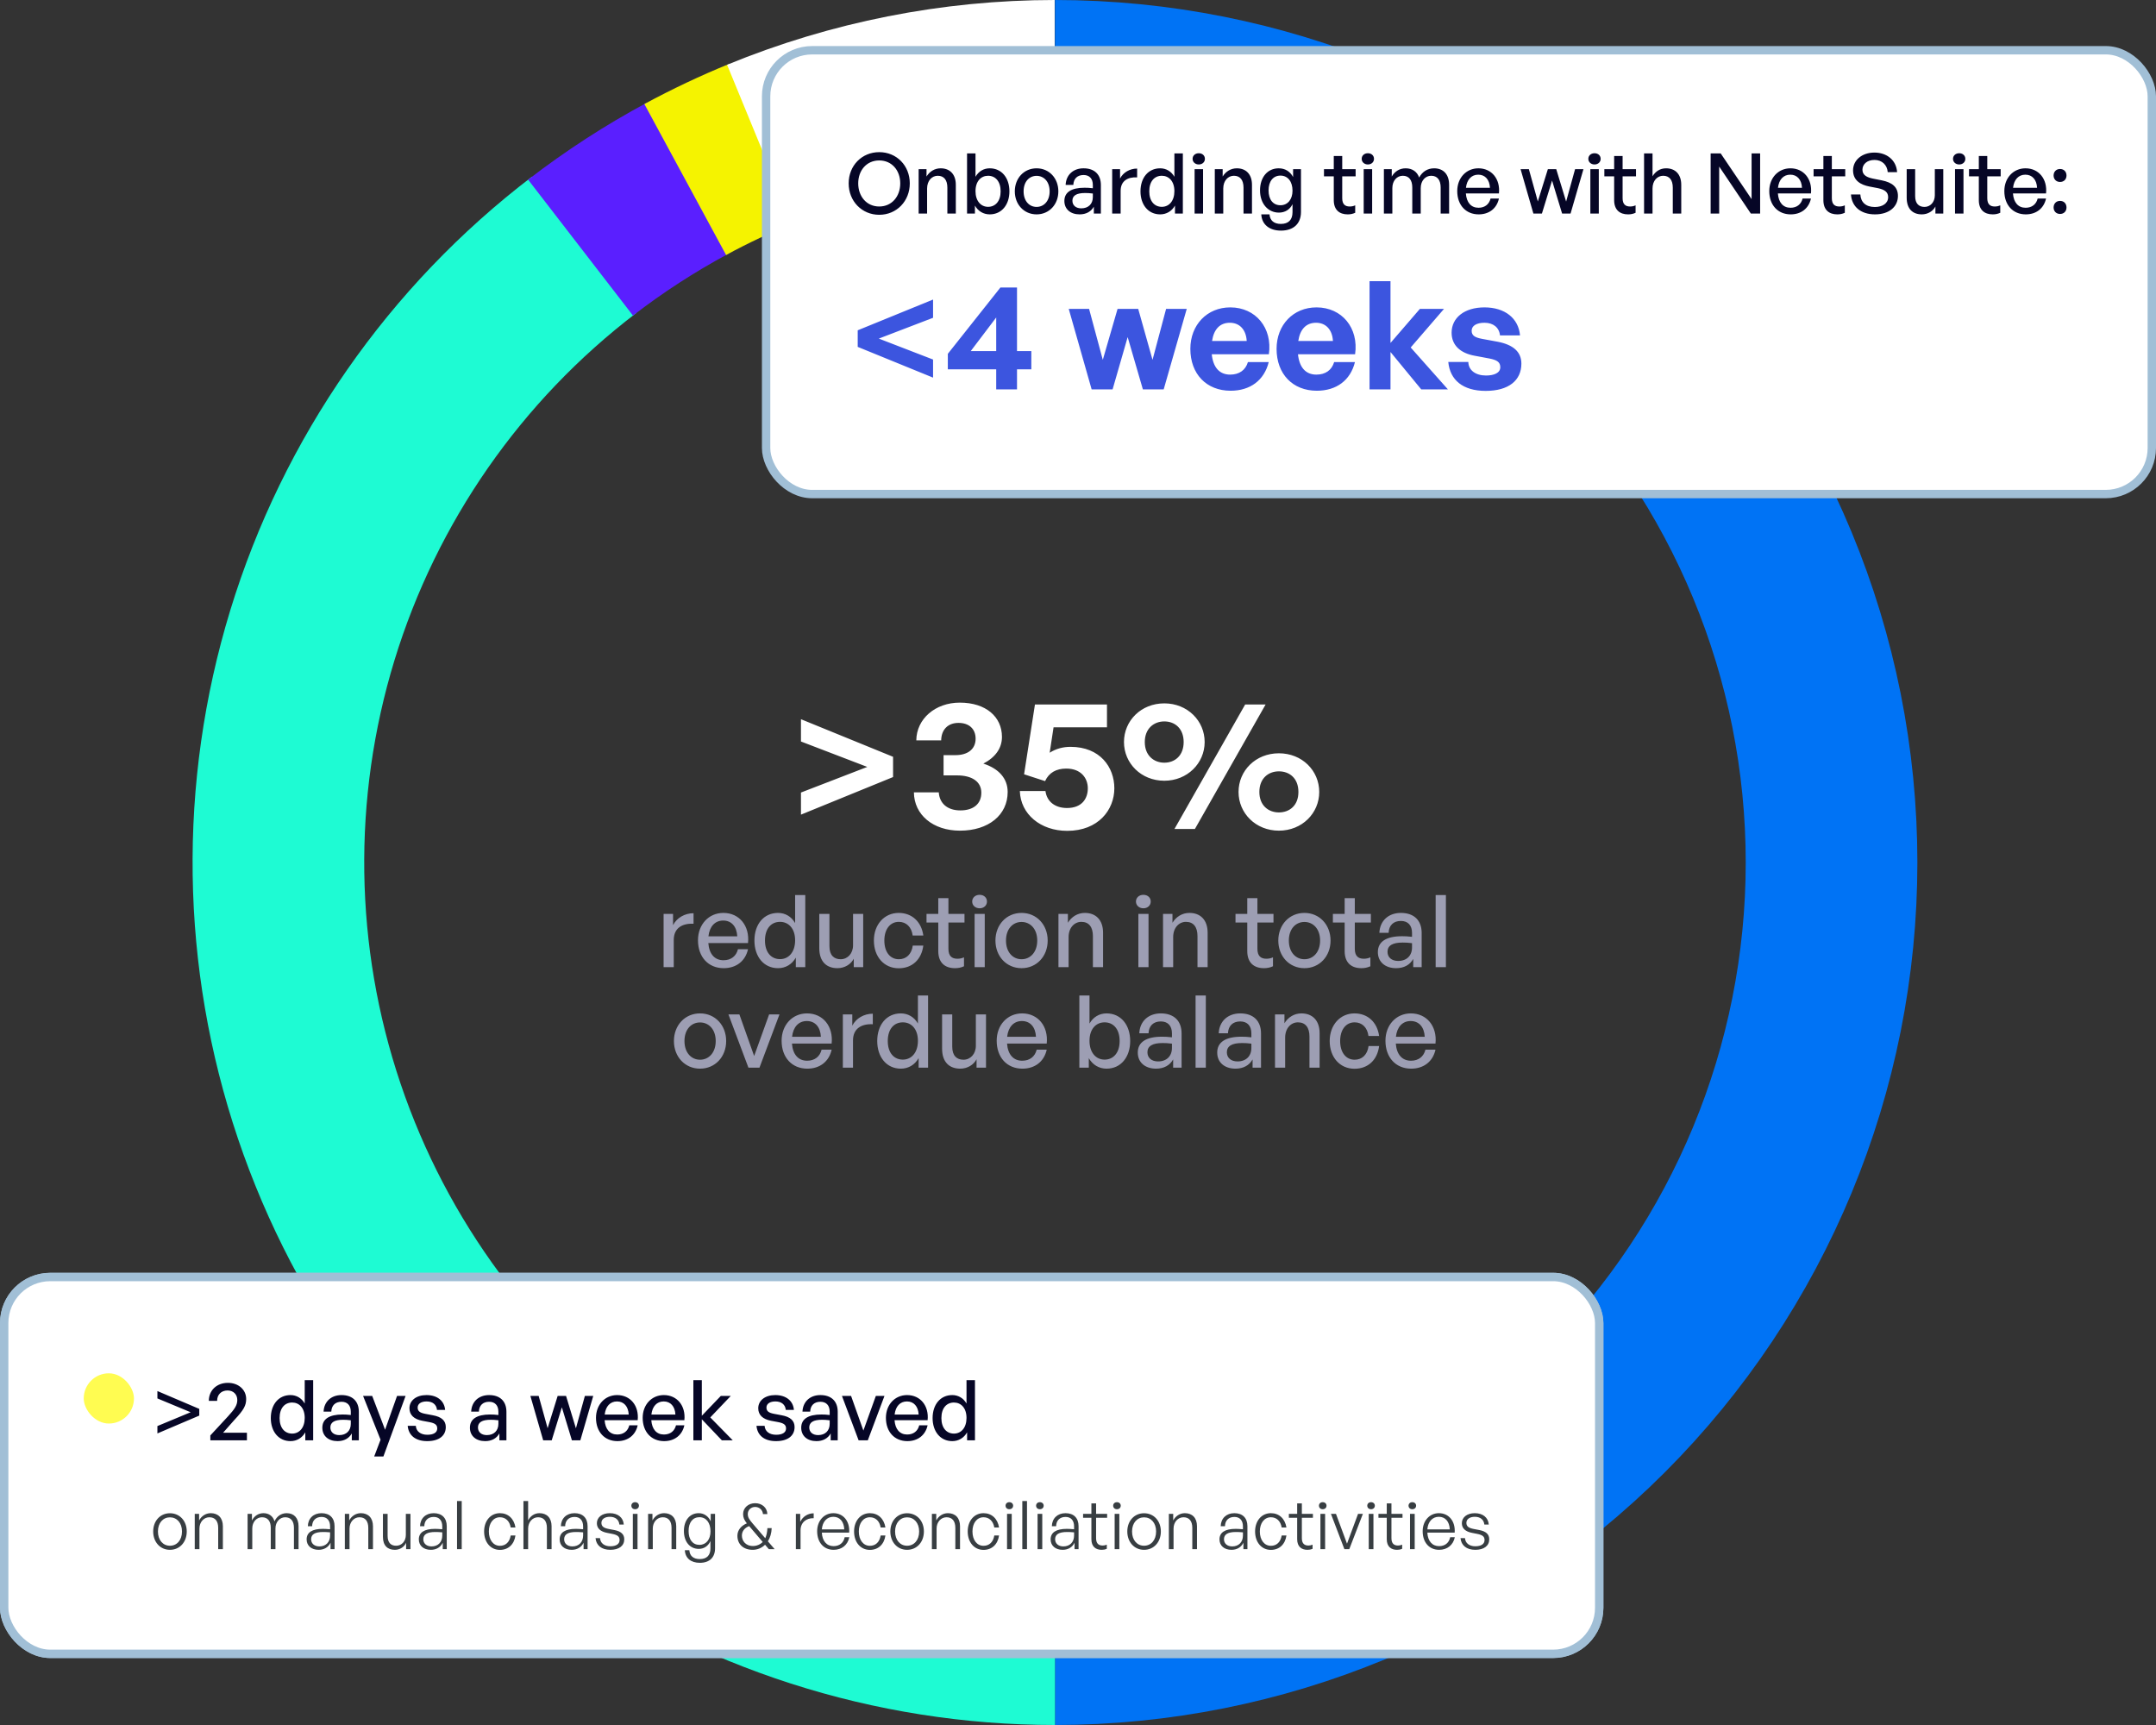 <?xml version="1.0" encoding="UTF-8"?> <svg xmlns="http://www.w3.org/2000/svg" width="515" height="412" viewBox="0 0 515 412" fill="none"><rect x="0" y="0" width="515" height="412" fill="#333333" stroke="none"/><path d="M252 20.5C301.198 20.5 348.38 40.044 383.168 74.832C417.956 109.62 437.5 156.802 437.5 206C437.5 255.198 417.956 302.38 383.168 337.168C348.38 371.956 301.198 391.5 252 391.5" stroke="#0073F5" stroke-width="41"></path><path d="M252 391.5C213.193 391.5 175.363 379.329 143.836 356.701C112.309 334.073 88.673 302.127 76.254 265.361C63.836 228.594 63.261 188.859 74.61 151.749C85.96 114.639 108.662 82.022 139.521 58.491" stroke="#1EFBD3" stroke-width="41"></path><path d="M138.673 59.142C146.737 52.919 155.3 47.371 164.275 42.554" stroke="#5A1FFF" stroke-width="41"></path><path d="M163.678 42.876C169.636 39.65 175.766 36.753 182.041 34.198" stroke="#F5F300" stroke-width="41"></path><path d="M181.47 34.432C203.826 25.241 227.764 20.508 251.936 20.5" stroke="white" stroke-width="41"></path><path d="M213.325 185.592L191.325 194.568V189.288L207.165 183.172L191.325 177.1V171.776L213.325 180.752V185.592ZM229.304 198.396C222.88 198.396 218.348 194.612 218.304 189.244H224.244C224.42 191.928 226.356 193.556 229.392 193.556C232.56 193.556 234.408 191.972 234.408 189.332C234.408 186.736 232.252 185.196 228.6 185.196H225.388V180.356H228.248C231.24 180.356 233.044 178.86 233.044 176.44C233.044 174.108 231.504 172.656 228.952 172.656C226.444 172.656 224.86 174.24 224.816 176.836H218.876C218.92 171.688 223.408 167.816 229.26 167.816C235.508 167.816 239.336 171.204 239.336 176C239.336 178.728 237.752 180.884 234.892 182.38C238.588 183.568 240.7 185.944 240.7 189.156C240.7 194.656 236.124 198.396 229.304 198.396ZM254.917 198.44C248.581 198.44 243.785 194.48 243.609 188.936H249.725C250.077 191.532 252.101 192.984 254.873 192.984C258.481 192.984 259.845 190.696 259.845 188.276C259.845 185.944 258.305 183.568 254.697 183.568C252.321 183.568 250.561 184.536 249.637 186.56L244.621 184.932L247.217 168.256H264.421V173.712H251.661L250.737 179.784C252.233 178.816 253.949 178.376 255.709 178.376C262.793 178.376 266.181 183.26 266.181 188.276C266.181 193.38 262.397 198.44 254.917 198.44ZM278.118 186.472C272.574 186.472 268.482 182.292 268.482 177.232C268.482 172.128 272.574 167.992 278.118 167.992C283.618 167.992 287.754 172.128 287.754 177.232C287.754 182.292 283.618 186.472 278.118 186.472ZM285.422 198H280.538L297.434 168.256H302.318L285.422 198ZM278.118 182.16C280.626 182.16 282.738 180.488 282.738 177.232C282.738 173.976 280.626 172.304 278.118 172.304C275.654 172.304 273.454 173.976 273.454 177.232C273.454 180.488 275.654 182.16 278.118 182.16ZM305.486 198.396C299.942 198.396 295.85 194.216 295.85 189.156C295.85 184.052 299.942 179.916 305.486 179.916C311.03 179.916 315.122 184.052 315.122 189.156C315.122 194.216 311.03 198.396 305.486 198.396ZM305.486 194.04C307.994 194.04 310.15 192.412 310.15 189.156C310.15 185.856 307.994 184.228 305.486 184.228C303.022 184.228 300.822 185.856 300.822 189.156C300.822 192.412 303.022 194.04 305.486 194.04Z" fill="white"></path><path d="M160.938 224.496V231H158.514V218.28H160.77V220.968C161.658 219.216 163.578 218.112 165.666 218.112V220.632C162.93 220.488 160.938 221.688 160.938 224.496ZM172.87 231.24C169.198 231.24 166.726 228.576 166.726 224.568C166.726 220.8 169.294 218.04 172.798 218.04C176.59 218.04 179.11 221.112 178.678 225.24H169.198C169.39 227.832 170.686 229.344 172.822 229.344C174.622 229.344 175.87 228.36 176.278 226.704H178.678C178.054 229.536 175.87 231.24 172.87 231.24ZM172.75 219.864C170.806 219.864 169.486 221.256 169.222 223.632H176.11C175.99 221.28 174.718 219.864 172.75 219.864ZM180.209 224.64C180.209 220.776 182.417 218.04 185.849 218.04C187.553 218.04 189.041 218.904 189.929 220.464V213.768H192.353V231H190.097V228.72C189.185 230.328 187.649 231.24 185.849 231.24C182.417 231.24 180.209 228.456 180.209 224.64ZM182.729 224.64C182.729 227.472 184.217 229.08 186.329 229.08C188.393 229.08 189.929 227.4 189.929 224.592C189.929 221.736 188.345 220.176 186.329 220.176C184.217 220.176 182.729 221.76 182.729 224.64ZM203.766 225.768V218.28H206.19V231H203.934V228.984C203.262 230.304 201.774 231.24 200.046 231.24C197.478 231.24 195.702 229.728 195.702 226.464V218.28H198.126V225.984C198.126 228.192 199.23 229.104 200.814 229.104C202.446 229.104 203.766 227.76 203.766 225.768ZM214.673 231.264C211.193 231.264 208.745 228.528 208.745 224.64C208.745 220.8 211.241 218.04 214.673 218.04C217.817 218.04 220.097 220.128 220.553 223.44H218.009C217.745 221.4 216.473 220.176 214.697 220.176C212.609 220.176 211.241 221.952 211.241 224.64C211.241 227.352 212.609 229.104 214.697 229.104C216.497 229.104 217.745 227.904 218.033 225.84H220.553C220.121 229.2 217.865 231.264 214.673 231.264ZM230.268 228.648V230.784C229.524 231.12 228.876 231.24 228.108 231.24C225.756 231.24 224.124 229.968 224.124 227.16V220.344H221.316V218.28H224.124V214.512H226.548V218.28H230.388V220.344H226.548V226.608C226.548 228.36 227.388 228.984 228.684 228.984C229.26 228.984 229.764 228.888 230.268 228.648ZM235.754 215.328C235.754 216.24 235.034 216.936 234.002 216.936C232.97 216.936 232.226 216.24 232.226 215.328C232.226 214.392 232.97 213.72 234.002 213.72C235.034 213.72 235.754 214.392 235.754 215.328ZM235.226 231H232.802V218.28H235.226V231ZM244.019 231.24C240.419 231.24 237.779 228.408 237.779 224.64C237.779 220.872 240.419 218.04 244.019 218.04C247.619 218.04 250.259 220.872 250.259 224.64C250.259 228.408 247.619 231.24 244.019 231.24ZM244.019 229.104C246.107 229.104 247.763 227.424 247.763 224.64C247.763 221.856 246.107 220.2 244.019 220.2C241.931 220.2 240.299 221.856 240.299 224.64C240.299 227.424 241.931 229.104 244.019 229.104ZM255.254 223.824V231H252.83V218.28H255.086V220.392C255.95 218.976 257.39 218.04 259.142 218.04C261.758 218.04 263.486 219.72 263.486 222.768V231H261.062V223.584C261.062 221.4 260.102 220.176 258.302 220.176C256.646 220.176 255.254 221.568 255.254 223.824ZM274.873 215.328C274.873 216.24 274.153 216.936 273.121 216.936C272.089 216.936 271.345 216.24 271.345 215.328C271.345 214.392 272.089 213.72 273.121 213.72C274.153 213.72 274.873 214.392 274.873 215.328ZM274.345 231H271.921V218.28H274.345V231ZM280.234 223.824V231H277.81V218.28H280.066V220.392C280.93 218.976 282.37 218.04 284.122 218.04C286.738 218.04 288.466 219.72 288.466 222.768V231H286.042V223.584C286.042 221.4 285.082 220.176 283.282 220.176C281.626 220.176 280.234 221.568 280.234 223.824ZM304.076 228.648V230.784C303.332 231.12 302.684 231.24 301.916 231.24C299.564 231.24 297.932 229.968 297.932 227.16V220.344H295.124V218.28H297.932V214.512H300.356V218.28H304.196V220.344H300.356V226.608C300.356 228.36 301.196 228.984 302.492 228.984C303.068 228.984 303.572 228.888 304.076 228.648ZM311.586 231.24C307.986 231.24 305.346 228.408 305.346 224.64C305.346 220.872 307.986 218.04 311.586 218.04C315.186 218.04 317.826 220.872 317.826 224.64C317.826 228.408 315.186 231.24 311.586 231.24ZM311.586 229.104C313.674 229.104 315.33 227.424 315.33 224.64C315.33 221.856 313.674 220.2 311.586 220.2C309.498 220.2 307.866 221.856 307.866 224.64C307.866 227.424 309.498 229.104 311.586 229.104ZM327.339 228.648V230.784C326.595 231.12 325.947 231.24 325.179 231.24C322.827 231.24 321.195 229.968 321.195 227.16V220.344H318.387V218.28H321.195V214.512H323.619V218.28H327.459V220.344H323.619V226.608C323.619 228.36 324.459 228.984 325.755 228.984C326.331 228.984 326.835 228.888 327.339 228.648ZM337.576 231V229.032C336.784 230.448 335.368 231.24 333.496 231.24C330.856 231.24 329.128 229.728 329.128 227.4C329.128 224.904 331.12 223.608 334.912 223.608C335.656 223.608 336.256 223.632 337.288 223.752V222.816C337.288 220.992 336.304 219.96 334.624 219.96C332.848 219.96 331.768 221.016 331.696 222.792H329.488C329.608 219.936 331.648 218.04 334.624 218.04C337.768 218.04 339.592 219.816 339.592 222.84V231H337.576ZM331.432 227.328C331.432 228.648 332.416 229.512 333.976 229.512C336.016 229.512 337.288 228.24 337.288 226.296V225.264C336.352 225.144 335.68 225.12 335.056 225.12C332.632 225.12 331.432 225.84 331.432 227.328ZM345.381 231H342.933V213.768H345.381V231ZM167.218 255.24C163.618 255.24 160.978 252.408 160.978 248.64C160.978 244.872 163.618 242.04 167.218 242.04C170.818 242.04 173.458 244.872 173.458 248.64C173.458 252.408 170.818 255.24 167.218 255.24ZM167.218 253.104C169.306 253.104 170.962 251.424 170.962 248.64C170.962 245.856 169.306 244.2 167.218 244.2C165.13 244.2 163.498 245.856 163.498 248.64C163.498 251.424 165.13 253.104 167.218 253.104ZM186.191 242.28L181.415 255H178.775L173.999 242.28H176.615L180.143 252.216L183.719 242.28H186.191ZM192.846 255.24C189.174 255.24 186.702 252.576 186.702 248.568C186.702 244.8 189.27 242.04 192.774 242.04C196.566 242.04 199.086 245.112 198.654 249.24H189.174C189.366 251.832 190.662 253.344 192.798 253.344C194.598 253.344 195.846 252.36 196.254 250.704H198.654C198.03 253.536 195.846 255.24 192.846 255.24ZM192.726 243.864C190.782 243.864 189.462 245.256 189.198 247.632H196.086C195.966 245.28 194.694 243.864 192.726 243.864ZM203.755 248.496V255H201.331V242.28H203.587V244.968C204.475 243.216 206.395 242.112 208.483 242.112V244.632C205.747 244.488 203.755 245.688 203.755 248.496ZM209.542 248.64C209.542 244.776 211.75 242.04 215.182 242.04C216.886 242.04 218.374 242.904 219.262 244.464V237.768H221.686V255H219.43V252.72C218.518 254.328 216.982 255.24 215.182 255.24C211.75 255.24 209.542 252.456 209.542 248.64ZM212.062 248.64C212.062 251.472 213.55 253.08 215.662 253.08C217.726 253.08 219.262 251.4 219.262 248.592C219.262 245.736 217.678 244.176 215.662 244.176C213.55 244.176 212.062 245.76 212.062 248.64ZM233.1 249.768V242.28H235.524V255H233.268V252.984C232.596 254.304 231.108 255.24 229.38 255.24C226.812 255.24 225.036 253.728 225.036 250.464V242.28H227.46V249.984C227.46 252.192 228.564 253.104 230.148 253.104C231.78 253.104 233.1 251.76 233.1 249.768ZM244.222 255.24C240.55 255.24 238.078 252.576 238.078 248.568C238.078 244.8 240.646 242.04 244.15 242.04C247.942 242.04 250.462 245.112 250.03 249.24H240.55C240.742 251.832 242.038 253.344 244.174 253.344C245.974 253.344 247.222 252.36 247.63 250.704H250.03C249.406 253.536 247.222 255.24 244.222 255.24ZM244.102 243.864C242.158 243.864 240.838 245.256 240.574 247.632H247.462C247.342 245.28 246.07 243.864 244.102 243.864ZM269.967 248.64C269.967 252.456 267.759 255.24 264.327 255.24C262.527 255.24 260.991 254.328 260.079 252.72V255H257.823V237.768H260.247V244.464C261.135 242.904 262.599 242.04 264.327 242.04C267.735 242.04 269.967 244.776 269.967 248.64ZM267.447 248.64C267.447 245.76 265.935 244.176 263.847 244.176C261.831 244.176 260.247 245.736 260.247 248.592C260.247 251.4 261.783 253.08 263.847 253.08C265.935 253.08 267.447 251.472 267.447 248.64ZM280.229 255V253.032C279.437 254.448 278.021 255.24 276.149 255.24C273.509 255.24 271.781 253.728 271.781 251.4C271.781 248.904 273.773 247.608 277.565 247.608C278.309 247.608 278.909 247.632 279.941 247.752V246.816C279.941 244.992 278.957 243.96 277.277 243.96C275.501 243.96 274.421 245.016 274.349 246.792H272.141C272.261 243.936 274.301 242.04 277.277 242.04C280.421 242.04 282.245 243.816 282.245 246.84V255H280.229ZM274.085 251.328C274.085 252.648 275.069 253.512 276.629 253.512C278.669 253.512 279.941 252.24 279.941 250.296V249.264C279.005 249.144 278.333 249.12 277.709 249.12C275.285 249.12 274.085 249.84 274.085 251.328ZM288.033 255H285.585V237.768H288.033V255ZM299.202 255V253.032C298.41 254.448 296.994 255.24 295.122 255.24C292.482 255.24 290.754 253.728 290.754 251.4C290.754 248.904 292.746 247.608 296.538 247.608C297.282 247.608 297.882 247.632 298.914 247.752V246.816C298.914 244.992 297.93 243.96 296.25 243.96C294.474 243.96 293.394 245.016 293.322 246.792H291.114C291.234 243.936 293.274 242.04 296.25 242.04C299.394 242.04 301.218 243.816 301.218 246.84V255H299.202ZM293.058 251.328C293.058 252.648 294.042 253.512 295.602 253.512C297.642 253.512 298.914 252.24 298.914 250.296V249.264C297.978 249.144 297.306 249.12 296.682 249.12C294.258 249.12 293.058 249.84 293.058 251.328ZM306.983 247.824V255H304.559V242.28H306.815V244.392C307.679 242.976 309.119 242.04 310.871 242.04C313.487 242.04 315.215 243.72 315.215 246.768V255H312.791V247.584C312.791 245.4 311.831 244.176 310.031 244.176C308.375 244.176 306.983 245.568 306.983 247.824ZM323.55 255.264C320.07 255.264 317.622 252.528 317.622 248.64C317.622 244.8 320.118 242.04 323.55 242.04C326.694 242.04 328.974 244.128 329.43 247.44H326.886C326.622 245.4 325.35 244.176 323.574 244.176C321.486 244.176 320.118 245.952 320.118 248.64C320.118 251.352 321.486 253.104 323.574 253.104C325.374 253.104 326.622 251.904 326.91 249.84H329.43C328.998 253.2 326.742 255.264 323.55 255.264ZM337.085 255.24C333.413 255.24 330.941 252.576 330.941 248.568C330.941 244.8 333.509 242.04 337.013 242.04C340.805 242.04 343.325 245.112 342.893 249.24H333.413C333.605 251.832 334.901 253.344 337.037 253.344C338.837 253.344 340.085 252.36 340.493 250.704H342.893C342.269 253.536 340.085 255.24 337.085 255.24ZM336.965 243.864C335.021 243.864 333.701 245.256 333.437 247.632H340.325C340.205 245.28 338.933 243.864 336.965 243.864Z" fill="#9D9EB3"></path><rect x="1" y="305" width="381" height="90" rx="11" fill="white"></rect><rect x="1" y="305" width="381" height="90" rx="11" stroke="#A1BFD6" stroke-width="2"></rect><rect x="20" y="328" width="12" height="12" rx="6" fill="#FFFC51"></rect><path d="M42.54 339H39.76V344H37.56V329.64H42.54C45.76 329.64 47.84 331.28 47.84 334.28C47.84 337.3 45.76 339 42.54 339ZM42.52 331.5H39.76V337.14H42.52C44.46 337.14 45.64 336.08 45.64 334.3C45.64 332.52 44.46 331.5 42.52 331.5ZM51.901 338.58V344H49.88V333.4H51.761V335.64C52.501 334.18 54.1 333.26 55.84 333.26V335.36C53.56 335.24 51.901 336.24 51.901 338.58ZM61.84 344.2C58.84 344.2 56.64 341.84 56.64 338.7C56.64 335.56 58.84 333.2 61.84 333.2C64.84 333.2 67.04 335.56 67.04 338.7C67.04 341.84 64.84 344.2 61.84 344.2ZM61.84 342.42C63.58 342.42 64.96 341.02 64.96 338.7C64.96 336.38 63.58 335 61.84 335C60.1 335 58.74 336.38 58.74 338.7C58.74 341.02 60.1 342.42 61.84 342.42ZM68.339 338.7C68.339 335.48 70.179 333.2 73.039 333.2C74.459 333.2 75.699 333.92 76.439 335.22V329.64H78.459V344H76.579V342.1C75.819 343.44 74.539 344.2 73.039 344.2C70.179 344.2 68.339 341.88 68.339 338.7ZM70.439 338.7C70.439 341.06 71.679 342.4 73.439 342.4C75.159 342.4 76.439 341 76.439 338.66C76.439 336.28 75.119 334.98 73.439 334.98C71.679 334.98 70.439 336.3 70.439 338.7ZM87.887 339.64V333.4H89.907V344H88.027V342.32C87.467 343.42 86.227 344.2 84.787 344.2C82.647 344.2 81.167 342.94 81.167 340.22V333.4H83.187V339.82C83.187 341.66 84.107 342.42 85.427 342.42C86.787 342.42 87.887 341.3 87.887 339.64ZM96.892 344.22C93.993 344.22 91.953 341.94 91.953 338.7C91.953 335.5 94.032 333.2 96.892 333.2C99.513 333.2 101.412 334.94 101.793 337.7H99.672C99.453 336 98.392 334.98 96.912 334.98C95.172 334.98 94.032 336.46 94.032 338.7C94.032 340.96 95.172 342.42 96.912 342.42C98.412 342.42 99.453 341.42 99.692 339.7H101.793C101.433 342.5 99.552 344.22 96.892 344.22ZM109.806 342.04V343.82C109.186 344.1 108.646 344.2 108.006 344.2C106.046 344.2 104.686 343.14 104.686 340.8V335.12H102.346V333.4H104.686V330.26H106.706V333.4H109.906V335.12H106.706V340.34C106.706 341.8 107.406 342.32 108.486 342.32C108.966 342.32 109.386 342.24 109.806 342.04ZM114.294 330.94C114.294 331.7 113.694 332.28 112.834 332.28C111.974 332.28 111.354 331.7 111.354 330.94C111.354 330.16 111.974 329.6 112.834 329.6C113.694 329.6 114.294 330.16 114.294 330.94ZM113.854 344H111.834V333.4H113.854V344ZM125.458 333.4L121.478 344H119.278L115.298 333.4H117.478L120.418 341.68L123.398 333.4H125.458ZM129.352 330.94C129.352 331.7 128.752 332.28 127.892 332.28C127.032 332.28 126.412 331.7 126.412 330.94C126.412 330.16 127.032 329.6 127.892 329.6C128.752 329.6 129.352 330.16 129.352 330.94ZM128.912 344H126.892V333.4H128.912V344ZM137.696 342.04V343.82C137.076 344.1 136.536 344.2 135.896 344.2C133.936 344.2 132.576 343.14 132.576 340.8V335.12H130.236V333.4H132.576V330.26H134.596V333.4H137.796V335.12H134.596V340.34C134.596 341.8 135.296 342.32 136.376 342.32C136.856 342.32 137.276 342.24 137.696 342.04ZM148.524 333.4L143.224 347.86H141.024L142.544 343.86L138.364 333.4H140.544L143.624 341.48L146.484 333.4H148.524Z" fill="#060626"></path><path d="M158.34 344.2C155.88 344.2 154 342.54 153.92 340.24H155.28C155.4 341.9 156.64 342.96 158.34 342.96C160.4 342.96 161.58 341.68 161.58 339.78C161.58 338.08 160.3 336.72 158.38 336.72C157.08 336.72 156.08 337.28 155.42 338.32L154.34 338L155.52 330.48H162.24V331.7H156.52L155.78 336.58C156.6 335.84 157.52 335.52 158.56 335.52C161.32 335.52 163 337.44 163 339.76C163 342.3 161.24 344.2 158.34 344.2ZM164.94 337.26C164.94 332.78 166.66 330.28 169.74 330.28C172.8 330.28 174.54 332.78 174.54 337.26C174.54 341.74 172.84 344.2 169.74 344.2C166.62 344.2 164.94 341.74 164.94 337.26ZM166.38 337.26C166.38 340.98 167.52 342.96 169.74 342.96C171.92 342.96 173.1 341 173.1 337.26C173.1 333.5 171.92 331.52 169.74 331.52C167.56 331.52 166.38 333.48 166.38 337.26ZM179.11 342.84C179.11 343.56 178.59 344.1 177.85 344.1C177.13 344.1 176.59 343.56 176.59 342.84C176.59 342.08 177.13 341.56 177.85 341.56C178.59 341.56 179.11 342.08 179.11 342.84ZM185.632 344.2C183.172 344.2 181.292 342.54 181.212 340.24H182.572C182.692 341.9 183.932 342.96 185.632 342.96C187.692 342.96 188.872 341.68 188.872 339.78C188.872 338.08 187.592 336.72 185.672 336.72C184.372 336.72 183.372 337.28 182.712 338.32L181.632 338L182.812 330.48H189.532V331.7H183.812L183.072 336.58C183.892 335.84 184.812 335.52 185.852 335.52C188.612 335.52 190.292 337.44 190.292 339.76C190.292 342.3 188.532 344.2 185.632 344.2ZM195.973 338.76C193.573 338.76 191.933 336.88 191.933 334.56C191.933 332.24 193.573 330.36 195.973 330.36C198.393 330.36 200.033 332.24 200.033 334.56C200.033 336.88 198.393 338.76 195.973 338.76ZM198.453 344H197.273L204.873 330.48H206.073L198.453 344ZM195.973 337.74C197.533 337.74 198.813 336.58 198.813 334.56C198.813 332.52 197.533 331.38 195.973 331.38C194.433 331.38 193.133 332.52 193.133 334.56C193.133 336.58 194.433 337.74 195.973 337.74ZM207.513 344.16C205.093 344.16 203.453 342.3 203.453 339.96C203.453 337.64 205.093 335.76 207.513 335.76C209.933 335.76 211.573 337.64 211.573 339.96C211.573 342.3 209.933 344.16 207.513 344.16ZM207.513 343.14C209.053 343.14 210.353 341.98 210.353 339.96C210.353 337.92 209.053 336.8 207.513 336.8C205.973 336.8 204.673 337.92 204.673 339.96C204.673 341.98 205.973 343.14 207.513 343.14Z" fill="#383E42"></path><path d="M304.62 345.78H303.22V344.16C300.56 343.88 298.98 342.2 298.84 339.8H300.88C300.98 341.46 302 342.52 303.96 342.52C305.58 342.52 306.86 341.72 306.86 340.34C306.86 339.2 306.1 338.64 304.66 338.32L302.86 337.92C301.04 337.54 299.3 336.7 299.3 334.28C299.3 332.2 300.9 330.6 303.22 330.32V328.66H304.62V330.32C306.96 330.58 308.7 332.18 308.86 334.6H306.82C306.72 333.06 305.6 331.96 303.98 331.96C302.34 331.96 301.36 332.9 301.36 334.14C301.36 335.42 302.42 335.88 303.6 336.14L305.4 336.52C307.58 336.98 309.02 337.96 309.02 340.08C309.02 342.28 307.42 344 304.62 344.18V345.78ZM319.772 342.2V344H311.032V342.84L315.252 338.28C316.852 336.54 317.472 335.6 317.472 334.38C317.472 333.04 316.532 332.1 315.152 332.1C313.652 332.1 312.652 333.08 312.652 334.58H310.672C310.672 332.08 312.552 330.28 315.232 330.28C317.752 330.28 319.592 331.92 319.592 334.14C319.592 335.68 319.012 336.76 316.792 339.12L314.072 342.2H319.772ZM325.676 344H323.636V332.24H321.016V330.48H325.676V344ZM331.398 342.56C331.398 343.46 330.778 344.1 329.858 344.1C328.958 344.1 328.318 343.46 328.318 342.56C328.318 341.62 328.958 340.98 329.858 340.98C330.778 340.98 331.398 341.62 331.398 342.56ZM343.04 340.2C343.04 342.56 341.04 344.18 338.1 344.18C335.14 344.18 333.12 342.56 333.12 340.2C333.12 338.56 334.24 337.48 335.66 336.96C334.52 336.46 333.66 335.4 333.66 334.02C333.66 331.82 335.5 330.28 338.1 330.28C340.66 330.28 342.52 331.82 342.52 334.02C342.52 335.4 341.64 336.46 340.52 336.96C341.94 337.48 343.04 338.56 343.04 340.2ZM335.74 334.08C335.74 335.4 336.7 336.2 338.1 336.2C339.48 336.2 340.44 335.4 340.44 334.08C340.44 332.74 339.48 331.9 338.1 331.9C336.7 331.9 335.74 332.74 335.74 334.08ZM335.24 340.16C335.24 341.66 336.4 342.56 338.1 342.56C339.78 342.56 340.96 341.66 340.96 340.16C340.96 338.7 339.78 337.82 338.1 337.82C336.4 337.82 335.24 338.7 335.24 340.16ZM347.436 344H345.416V333.4H347.296V335.16C348.016 333.94 349.156 333.2 350.616 333.2C352.176 333.2 353.356 334 353.836 335.4C354.576 334.04 355.796 333.2 357.416 333.2C359.596 333.2 360.996 334.62 360.996 337.14V344H358.976V337.78C358.976 336.02 358.196 334.98 356.716 334.98C355.336 334.98 354.216 336.14 354.216 337.92V344H352.196V337.78C352.196 336.02 351.416 334.98 349.936 334.98C348.536 334.98 347.436 336.14 347.436 337.92V344Z" fill="#060626"></path><path d="M44.192 368.96V370H37.296V358.512H44.08V359.552H38.496V363.552H43.6V364.592H38.496V368.96H44.192ZM47.561 365.088V370H46.441V361.568H47.481V363.152C48.025 362.112 49.049 361.408 50.265 361.408C52.025 361.408 53.161 362.528 53.161 364.528V370H52.041V364.912C52.041 363.296 51.305 362.384 49.929 362.384C48.617 362.384 47.561 363.52 47.561 365.088ZM56.739 365.088V370H55.619V358.512H56.739V363.12C57.267 362.112 58.227 361.408 59.443 361.408C61.203 361.408 62.339 362.528 62.339 364.528V370H61.219V364.912C61.219 363.296 60.483 362.384 59.107 362.384C57.795 362.384 56.739 363.52 56.739 365.088ZM69.981 370V368.464C69.485 369.52 68.461 370.16 67.149 370.16C65.405 370.16 64.269 369.184 64.269 367.664C64.269 366.016 65.581 365.152 68.141 365.152C68.653 365.152 69.037 365.184 69.869 365.248V364.544C69.869 363.136 69.117 362.304 67.837 362.304C66.461 362.304 65.597 363.152 65.581 364.528H64.557C64.605 362.656 65.901 361.408 67.821 361.408C69.789 361.408 70.941 362.56 70.941 364.512V370H69.981ZM65.341 367.632C65.341 368.656 66.125 369.344 67.309 369.344C68.877 369.344 69.869 368.32 69.869 366.736V365.984C69.149 365.92 68.653 365.904 68.189 365.904C66.269 365.904 65.341 366.464 65.341 367.632ZM74.517 365.088V370H73.397V361.568H74.437V363.152C74.981 362.112 76.005 361.408 77.221 361.408C78.981 361.408 80.117 362.528 80.117 364.528V370H78.997V364.912C78.997 363.296 78.261 362.384 76.885 362.384C75.573 362.384 74.517 363.52 74.517 365.088ZM85.727 370.176C83.503 370.176 81.951 368.368 81.951 365.776C81.951 363.216 83.519 361.408 85.727 361.408C87.695 361.408 89.103 362.72 89.439 364.832H88.303C88.047 363.296 87.087 362.384 85.727 362.384C84.159 362.384 83.087 363.76 83.087 365.776C83.087 367.824 84.159 369.2 85.727 369.2C87.103 369.2 88.047 368.304 88.303 366.736H89.439C89.135 368.88 87.711 370.176 85.727 370.176ZM94.55 370.16C92.182 370.16 90.614 368.384 90.614 365.712C90.614 363.248 92.246 361.408 94.486 361.408C96.886 361.408 98.454 363.344 98.262 366.048H91.734C91.83 368.048 92.886 369.28 94.534 369.28C95.942 369.28 96.918 368.496 97.19 367.152H98.294C97.91 369.024 96.486 370.16 94.55 370.16ZM94.47 362.272C92.95 362.272 91.878 363.44 91.734 365.28H97.094C96.998 363.392 96.022 362.272 94.47 362.272ZM99.433 365.776C99.433 363.184 100.873 361.408 103.145 361.408C104.409 361.408 105.481 362.128 106.041 363.328V358.512H107.161V370H106.121V368.224C105.529 369.456 104.441 370.16 103.145 370.16C100.873 370.16 99.433 368.368 99.433 365.776ZM100.569 365.776C100.569 367.92 101.657 369.184 103.305 369.184C104.937 369.184 106.057 367.856 106.057 365.744C106.057 363.616 104.905 362.384 103.305 362.384C101.657 362.384 100.569 363.632 100.569 365.776ZM118.524 366.592V361.568H119.628V370H118.588V368.48C118.156 369.456 117.132 370.16 115.9 370.16C114.188 370.16 113.052 369.184 113.052 367.056V361.568H114.172V366.816C114.172 368.528 115.02 369.184 116.204 369.184C117.548 369.184 118.524 368.096 118.524 366.592ZM128.458 367.648C128.458 369.2 127.21 370.16 125.13 370.16C123.034 370.16 121.754 369.104 121.594 367.36H122.666C122.746 368.56 123.69 369.312 125.13 369.312C126.506 369.312 127.338 368.784 127.338 367.824C127.338 366.992 126.858 366.608 125.578 366.352L124.362 366.112C122.762 365.808 121.914 365.024 121.914 363.808C121.914 362.4 123.162 361.408 125.002 361.408C126.938 361.408 128.218 362.448 128.346 364.128H127.29C127.178 362.96 126.33 362.272 125.002 362.272C123.818 362.272 123.002 362.832 123.002 363.712C123.002 364.544 123.514 364.944 124.762 365.184L126.026 365.424C127.706 365.744 128.458 366.448 128.458 367.648ZM133.815 370.16C131.447 370.16 129.879 368.384 129.879 365.712C129.879 363.248 131.511 361.408 133.751 361.408C136.151 361.408 137.719 363.344 137.527 366.048H130.999C131.095 368.048 132.151 369.28 133.799 369.28C135.207 369.28 136.183 368.496 136.455 367.152H137.559C137.175 369.024 135.751 370.16 133.815 370.16ZM133.735 362.272C132.215 362.272 131.143 363.44 130.999 365.28H136.359C136.263 363.392 135.287 362.272 133.735 362.272ZM140.598 365.488V370H139.478V361.568H140.518V363.488C141.094 362.24 142.342 361.44 143.734 361.44V362.608C141.958 362.544 140.598 363.648 140.598 365.488ZM156.375 365.776C156.375 368.384 154.919 370.16 152.679 370.16C151.415 370.16 150.343 369.472 149.767 368.272V373.088H148.647V361.568H149.687V363.392C150.263 362.144 151.383 361.408 152.679 361.408C154.919 361.408 156.375 363.2 156.375 365.776ZM155.239 365.776C155.239 363.648 154.135 362.384 152.487 362.384C150.919 362.384 149.751 363.632 149.751 365.776C149.751 367.872 150.887 369.184 152.487 369.184C154.135 369.184 155.239 367.936 155.239 365.776ZM159.399 365.488V370H158.279V361.568H159.319V363.488C159.895 362.24 161.143 361.44 162.535 361.44V362.608C160.759 362.544 159.399 363.648 159.399 365.488ZM167.364 370.16C165.044 370.16 163.364 368.32 163.364 365.776C163.364 363.248 165.044 361.424 167.364 361.424C169.7 361.424 171.38 363.248 171.38 365.776C171.38 368.32 169.7 370.16 167.364 370.16ZM167.364 369.184C169.012 369.184 170.244 367.872 170.244 365.776C170.244 363.712 169.012 362.4 167.364 362.4C165.732 362.4 164.5 363.712 164.5 365.776C164.5 367.872 165.732 369.184 167.364 369.184ZM172.667 365.776C172.667 363.184 174.107 361.408 176.379 361.408C177.643 361.408 178.715 362.128 179.275 363.328V358.512H180.395V370H179.355V368.224C178.763 369.456 177.675 370.16 176.379 370.16C174.107 370.16 172.667 368.368 172.667 365.776ZM173.803 365.776C173.803 367.92 174.891 369.184 176.539 369.184C178.171 369.184 179.291 367.856 179.291 365.744C179.291 363.616 178.139 362.384 176.539 362.384C174.891 362.384 173.803 363.632 173.803 365.776ZM188.314 366.592V361.568H189.418V370H188.378V368.48C187.946 369.456 186.922 370.16 185.69 370.16C183.978 370.16 182.842 369.184 182.842 367.056V361.568H183.962V366.816C183.962 368.528 184.81 369.184 185.994 369.184C187.338 369.184 188.314 368.096 188.314 366.592ZM195.096 370.176C192.872 370.176 191.32 368.368 191.32 365.776C191.32 363.216 192.888 361.408 195.096 361.408C197.064 361.408 198.472 362.72 198.808 364.832H197.672C197.416 363.296 196.456 362.384 195.096 362.384C193.528 362.384 192.456 363.76 192.456 365.776C192.456 367.824 193.528 369.2 195.096 369.2C196.472 369.2 197.416 368.304 197.672 366.736H198.808C198.504 368.88 197.08 370.176 195.096 370.176ZM205.052 368.928V369.92C204.62 370.096 204.252 370.16 203.836 370.16C202.444 370.16 201.372 369.44 201.372 367.616V362.512H199.388V361.568H201.372V359.072H202.492V361.568H205.132V362.512H202.492V367.376C202.492 368.688 203.132 369.136 204.06 369.136C204.412 369.136 204.7 369.072 205.052 368.928ZM208.381 359.616C208.381 360.112 208.013 360.464 207.469 360.464C206.941 360.464 206.573 360.112 206.573 359.616C206.573 359.136 206.941 358.784 207.469 358.784C208.013 358.784 208.381 359.136 208.381 359.616ZM208.045 370H206.925V361.568H208.045V370ZM217.068 361.568L213.82 370H212.652L209.436 361.568H210.636L213.276 368.688L215.916 361.568H217.068ZM219.925 359.616C219.925 360.112 219.557 360.464 219.013 360.464C218.485 360.464 218.117 360.112 218.117 359.616C218.117 359.136 218.485 358.784 219.013 358.784C219.557 358.784 219.925 359.136 219.925 359.616ZM219.589 370H218.469V361.568H219.589V370ZM226.452 368.928V369.92C226.02 370.096 225.652 370.16 225.236 370.16C223.844 370.16 222.772 369.44 222.772 367.616V362.512H220.788V361.568H222.772V359.072H223.892V361.568H226.532V362.512H223.892V367.376C223.892 368.688 224.532 369.136 225.46 369.136C225.812 369.136 226.1 369.072 226.452 368.928ZM234.821 361.568L230.501 373.088H229.301L230.533 369.888L227.189 361.568H228.389L231.109 368.544L233.685 361.568H234.821Z" fill="#383E42"></path><path d="M317.104 371.424H316.288V370.144C314.16 369.968 312.912 368.624 312.832 366.736H313.968C314.08 368.24 314.976 369.216 316.736 369.216C318.192 369.216 319.36 368.448 319.36 367.152C319.36 366.032 318.72 365.536 317.28 365.232L316 364.96C314.624 364.64 313.168 364.032 313.168 362.112C313.168 360.496 314.432 359.216 316.288 359.056V357.728H317.104V359.056C318.928 359.216 320.304 360.464 320.416 362.384H319.28C319.2 360.992 318.192 359.984 316.736 359.984C315.184 359.984 314.32 360.944 314.32 362.048C314.32 363.312 315.344 363.712 316.464 363.952L317.728 364.224C319.376 364.592 320.544 365.264 320.544 367.008C320.544 368.656 319.328 370.032 317.104 370.144V371.424ZM328.992 369.008V370H322.464V369.36L325.92 365.456C327.232 363.968 327.712 363.168 327.712 362.128C327.712 360.912 326.816 360.016 325.552 360.016C324.24 360.016 323.312 360.928 323.312 362.272H322.224C322.224 360.384 323.616 359.024 325.6 359.024C327.488 359.024 328.88 360.288 328.88 362.032C328.88 363.2 328.416 364.08 326.752 365.936L324.112 369.008H328.992ZM333.376 370H332.272V360.144H330.144V359.184H333.376V370ZM337.919 369.072C337.919 369.648 337.503 370.08 336.911 370.08C336.335 370.08 335.903 369.648 335.903 369.072C335.903 368.464 336.335 368.048 336.911 368.048C337.503 368.048 337.919 368.464 337.919 369.072ZM347.257 367.04C347.257 368.912 345.688 370.144 343.464 370.144C341.224 370.144 339.672 368.912 339.672 367.04C339.672 365.632 340.632 364.736 341.864 364.368C340.888 364 340.12 363.088 340.12 361.92C340.12 360.192 341.576 359.024 343.464 359.024C345.352 359.024 346.792 360.192 346.792 361.92C346.792 363.088 346.024 364 345.064 364.368C346.28 364.736 347.257 365.632 347.257 367.04ZM341.272 361.952C341.272 363.2 342.168 363.952 343.464 363.952C344.744 363.952 345.656 363.2 345.656 361.952C345.656 360.704 344.744 359.936 343.464 359.936C342.168 359.936 341.272 360.704 341.272 361.952ZM340.824 367.008C340.824 368.4 341.928 369.232 343.464 369.232C344.984 369.232 346.104 368.4 346.104 367.008C346.104 365.632 344.984 364.864 343.464 364.864C341.928 364.864 340.824 365.632 340.824 367.008ZM350.633 370H349.513V361.568H350.553V363.152C351.113 362.064 352.105 361.408 353.305 361.408C354.617 361.408 355.593 362.128 355.945 363.36C356.473 362.176 357.529 361.408 358.857 361.408C360.601 361.408 361.689 362.56 361.689 364.528V370H360.585V364.896C360.585 363.296 359.849 362.384 358.489 362.384C357.209 362.384 356.169 363.504 356.169 365.056V370H355.049V364.896C355.049 363.296 354.313 362.384 352.953 362.384C351.657 362.384 350.633 363.504 350.633 365.056V370Z" fill="#383E42"></path><rect x="183" y="12" width="331" height="106" rx="11" fill="white"></rect><rect x="183" y="12" width="331" height="106" rx="11" stroke="#A1BFD6" stroke-width="2"></rect><path d="M210.02 51.3C205.86 51.3 202.72 48.04 202.72 43.8C202.72 39.56 205.86 36.34 210.02 36.34C214.18 36.34 217.32 39.56 217.32 43.8C217.32 48.04 214.18 51.3 210.02 51.3ZM210.02 49.32C213.06 49.32 215.04 46.88 215.04 43.8C215.04 40.72 213.06 38.32 210.02 38.32C206.98 38.32 205 40.72 205 43.8C205 46.88 206.98 49.32 210.02 49.32ZM221.455 45.02V51H219.435V40.4H221.315V42.16C222.035 40.98 223.235 40.2 224.695 40.2C226.875 40.2 228.315 41.6 228.315 44.14V51H226.295V44.82C226.295 43 225.495 41.98 223.995 41.98C222.615 41.98 221.455 43.14 221.455 45.02ZM241.118 45.7C241.118 48.88 239.278 51.2 236.418 51.2C234.918 51.2 233.638 50.44 232.878 49.1V51H230.998V36.64H233.018V42.22C233.758 40.92 234.978 40.2 236.418 40.2C239.258 40.2 241.118 42.48 241.118 45.7ZM239.018 45.7C239.018 43.3 237.758 41.98 236.018 41.98C234.338 41.98 233.018 43.28 233.018 45.66C233.018 48 234.298 49.4 236.018 49.4C237.758 49.4 239.018 48.06 239.018 45.7ZM247.606 51.2C244.606 51.2 242.406 48.84 242.406 45.7C242.406 42.56 244.606 40.2 247.606 40.2C250.606 40.2 252.806 42.56 252.806 45.7C252.806 48.84 250.606 51.2 247.606 51.2ZM247.606 49.42C249.346 49.42 250.726 48.02 250.726 45.7C250.726 43.38 249.346 42 247.606 42C245.866 42 244.506 43.38 244.506 45.7C244.506 48.02 245.866 49.42 247.606 49.42ZM261.285 51V49.36C260.625 50.54 259.445 51.2 257.885 51.2C255.685 51.2 254.245 49.94 254.245 48C254.245 45.92 255.905 44.84 259.065 44.84C259.685 44.84 260.185 44.86 261.045 44.96V44.18C261.045 42.66 260.225 41.8 258.825 41.8C257.345 41.8 256.445 42.68 256.385 44.16H254.545C254.645 41.78 256.345 40.2 258.825 40.2C261.445 40.2 262.965 41.68 262.965 44.2V51H261.285ZM256.165 47.94C256.165 49.04 256.985 49.76 258.285 49.76C259.985 49.76 261.045 48.7 261.045 47.08V46.22C260.265 46.12 259.705 46.1 259.185 46.1C257.165 46.1 256.165 46.7 256.165 47.94ZM267.686 45.58V51H265.666V40.4H267.546V42.64C268.286 41.18 269.886 40.26 271.626 40.26V42.36C269.346 42.24 267.686 43.24 267.686 45.58ZM272.425 45.7C272.425 42.48 274.265 40.2 277.125 40.2C278.545 40.2 279.785 40.92 280.525 42.22V36.64H282.545V51H280.665V49.1C279.905 50.44 278.625 51.2 277.125 51.2C274.265 51.2 272.425 48.88 272.425 45.7ZM274.525 45.7C274.525 48.06 275.765 49.4 277.525 49.4C279.245 49.4 280.525 48 280.525 45.66C280.525 43.28 279.205 41.98 277.525 41.98C275.765 41.98 274.525 43.3 274.525 45.7ZM287.813 37.94C287.813 38.7 287.213 39.28 286.353 39.28C285.493 39.28 284.873 38.7 284.873 37.94C284.873 37.16 285.493 36.6 286.353 36.6C287.213 36.6 287.813 37.16 287.813 37.94ZM287.373 51H285.353V40.4H287.373V51ZM292.197 45.02V51H290.177V40.4H292.057V42.16C292.777 40.98 293.977 40.2 295.437 40.2C297.617 40.2 299.057 41.6 299.057 44.14V51H297.037V44.82C297.037 43 296.237 41.98 294.737 41.98C293.357 41.98 292.197 43.14 292.197 45.02ZM305.98 55.08C303.2 55.08 301.4 53.6 301.28 51.2H303.24C303.36 52.68 304.32 53.48 305.96 53.48C307.78 53.48 308.74 52.5 308.74 50.68V48.76C308.14 50.04 306.94 50.78 305.5 50.78C302.86 50.78 300.98 48.6 300.98 45.48C300.98 42.32 302.78 40.2 305.44 40.2C306.96 40.2 308.16 40.94 308.88 42.28V40.4H310.76V50.64C310.76 53.42 308.98 55.08 305.98 55.08ZM303.02 45.48C303.02 47.68 304.1 49.02 305.86 49.02C307.58 49.02 308.74 47.64 308.74 45.54C308.74 43.34 307.6 41.94 305.86 41.94C304.12 41.94 303.02 43.3 303.02 45.48ZM323.716 49.04V50.82C323.096 51.1 322.556 51.2 321.916 51.2C319.956 51.2 318.596 50.14 318.596 47.8V42.12H316.256V40.4H318.596V37.26H320.616V40.4H323.816V42.12H320.616V47.34C320.616 48.8 321.316 49.32 322.396 49.32C322.876 49.32 323.296 49.24 323.716 49.04ZM328.204 37.94C328.204 38.7 327.604 39.28 326.744 39.28C325.884 39.28 325.264 38.7 325.264 37.94C325.264 37.16 325.884 36.6 326.744 36.6C327.604 36.6 328.204 37.16 328.204 37.94ZM327.764 51H325.744V40.4H327.764V51ZM332.588 51H330.568V40.4H332.448V42.16C333.168 40.94 334.308 40.2 335.768 40.2C337.328 40.2 338.508 41 338.988 42.4C339.728 41.04 340.948 40.2 342.568 40.2C344.748 40.2 346.148 41.62 346.148 44.14V51H344.128V44.78C344.128 43.02 343.348 41.98 341.868 41.98C340.488 41.98 339.368 43.14 339.368 44.92V51H337.348V44.78C337.348 43.02 336.568 41.98 335.088 41.98C333.688 41.98 332.588 43.14 332.588 44.92V51ZM353.209 51.2C350.149 51.2 348.089 48.98 348.089 45.64C348.089 42.5 350.229 40.2 353.149 40.2C356.309 40.2 358.409 42.76 358.049 46.2H350.149C350.309 48.36 351.389 49.62 353.169 49.62C354.669 49.62 355.709 48.8 356.049 47.42H358.049C357.529 49.78 355.709 51.2 353.209 51.2ZM353.109 41.72C351.489 41.72 350.389 42.88 350.169 44.86H355.909C355.809 42.9 354.749 41.72 353.109 41.72ZM373.137 51L370.737 43.12L368.317 51H366.277L363.217 40.4H365.197L367.337 48.12L369.737 40.4H371.737L374.097 48.14L376.237 40.4H378.237L375.157 51H373.137ZM382.344 37.94C382.344 38.7 381.744 39.28 380.884 39.28C380.024 39.28 379.404 38.7 379.404 37.94C379.404 37.16 380.024 36.6 380.884 36.6C381.744 36.6 382.344 37.16 382.344 37.94ZM381.904 51H379.884V40.4H381.904V51ZM390.689 49.04V50.82C390.069 51.1 389.529 51.2 388.889 51.2C386.929 51.2 385.569 50.14 385.569 47.8V42.12H383.229V40.4H385.569V37.26H387.589V40.4H390.789V42.12H387.589V47.34C387.589 48.8 388.289 49.32 389.369 49.32C389.849 49.32 390.269 49.24 390.689 49.04ZM394.736 45.02V51H392.716V36.64H394.736V42.1C395.436 40.96 396.516 40.2 397.976 40.2C400.156 40.2 401.596 41.6 401.596 44.14V51H399.576V44.82C399.576 43 398.776 41.98 397.276 41.98C395.896 41.98 394.736 43.14 394.736 45.02ZM418.219 51L410.659 39.78V51H408.619V36.64H411.019L418.399 47.56V36.64H420.439V51H418.219ZM427.74 51.2C424.68 51.2 422.62 48.98 422.62 45.64C422.62 42.5 424.76 40.2 427.68 40.2C430.84 40.2 432.94 42.76 432.58 46.2H424.68C424.84 48.36 425.92 49.62 427.7 49.62C429.2 49.62 430.24 48.8 430.58 47.42H432.58C432.06 49.78 430.24 51.2 427.74 51.2ZM427.64 41.72C426.02 41.72 424.92 42.88 424.7 44.86H430.44C430.34 42.9 429.28 41.72 427.64 41.72ZM440.669 49.04V50.82C440.049 51.1 439.509 51.2 438.869 51.2C436.909 51.2 435.549 50.14 435.549 47.8V42.12H433.209V40.4H435.549V37.26H437.569V40.4H440.769V42.12H437.569V47.34C437.569 48.8 438.269 49.32 439.349 49.32C439.829 49.32 440.249 49.24 440.669 49.04ZM453.357 46.8C453.357 49.3 451.357 51.2 447.877 51.2C444.417 51.2 442.317 49.3 442.137 46.44H444.377C444.477 48.26 445.637 49.44 447.837 49.44C449.657 49.44 451.017 48.58 451.017 47.1C451.017 45.9 450.237 45.3 448.577 44.94L446.497 44.54C444.477 44.14 442.637 43.12 442.637 40.68C442.637 38.26 444.757 36.44 447.737 36.44C450.717 36.44 452.977 38.26 453.157 41.12H450.917C450.797 39.4 449.557 38.2 447.757 38.2C445.897 38.2 444.877 39.3 444.877 40.54C444.877 41.9 446.057 42.38 447.397 42.66L449.517 43.08C451.977 43.58 453.357 44.66 453.357 46.8ZM462.168 46.64V40.4H464.188V51H462.308V49.32C461.748 50.42 460.508 51.2 459.068 51.2C456.928 51.2 455.448 49.94 455.448 47.22V40.4H457.468V46.82C457.468 48.66 458.388 49.42 459.708 49.42C461.068 49.42 462.168 48.3 462.168 46.64ZM469.454 37.94C469.454 38.7 468.854 39.28 467.994 39.28C467.134 39.28 466.514 38.7 466.514 37.94C466.514 37.16 467.134 36.6 467.994 36.6C468.854 36.6 469.454 37.16 469.454 37.94ZM469.014 51H466.994V40.4H469.014V51ZM477.798 49.04V50.82C477.178 51.1 476.638 51.2 475.998 51.2C474.038 51.2 472.678 50.14 472.678 47.8V42.12H470.338V40.4H472.678V37.26H474.698V40.4H477.898V42.12H474.698V47.34C474.698 48.8 475.398 49.32 476.478 49.32C476.958 49.32 477.378 49.24 477.798 49.04ZM483.893 51.2C480.833 51.2 478.773 48.98 478.773 45.64C478.773 42.5 480.913 40.2 483.833 40.2C486.993 40.2 489.093 42.76 488.733 46.2H480.833C480.993 48.36 482.073 49.62 483.853 49.62C485.353 49.62 486.393 48.8 486.733 47.42H488.733C488.213 49.78 486.393 51.2 483.893 51.2ZM483.793 41.72C482.173 41.72 481.073 42.88 480.853 44.86H486.593C486.493 42.9 485.433 41.72 483.793 41.72ZM493.62 41.92C493.62 42.82 493 43.46 492.08 43.46C491.18 43.46 490.54 42.82 490.54 41.92C490.54 41 491.18 40.36 492.08 40.36C493 40.36 493.62 41 493.62 41.92ZM493.62 49.56C493.62 50.46 493 51.1 492.08 51.1C491.18 51.1 490.54 50.46 490.54 49.56C490.54 48.62 491.18 47.98 492.08 47.98C493 47.98 493.62 48.62 493.62 49.56Z" fill="#060626"></path><path d="M204.88 78.888L222.88 71.544V75.9L209.92 80.868L222.88 85.872V90.192L204.88 82.848V78.888ZM246.35 88.212H242.93V93H237.962V88.212H226.406V84.504L238.97 68.664H242.93V83.856H246.35V88.212ZM231.878 83.856H237.962V75.828L231.878 83.856ZM272.999 93L269.363 80.508L265.763 93H260.759L255.287 73.776H260.147L263.423 85.944L266.951 73.776H271.883L275.303 85.944L278.543 73.776H283.475L277.967 93H272.999ZM293.949 93.324C288.189 93.324 284.337 89.328 284.337 83.316C284.337 77.592 288.333 73.416 293.877 73.416C299.961 73.416 303.993 78.348 303.093 84.612H289.449C289.773 87.744 291.285 89.472 293.841 89.472C296.037 89.472 297.513 88.392 298.089 86.484H303.057C301.977 90.84 298.629 93.324 293.949 93.324ZM293.769 77.088C291.429 77.088 289.953 78.6 289.521 81.444H297.801C297.657 78.78 296.145 77.088 293.769 77.088ZM314.545 93.324C308.785 93.324 304.933 89.328 304.933 83.316C304.933 77.592 308.929 73.416 314.473 73.416C320.557 73.416 324.589 78.348 323.689 84.612H310.045C310.369 87.744 311.881 89.472 314.437 89.472C316.633 89.472 318.109 88.392 318.685 86.484H323.653C322.573 90.84 319.225 93.324 314.545 93.324ZM314.365 77.088C312.025 77.088 310.549 78.6 310.117 81.444H318.397C318.253 78.78 316.741 77.088 314.365 77.088ZM332.145 93H327.141V67.152H332.145V81.912L339.165 73.776H344.925L336.969 82.992L345.861 93H339.489L332.145 84.072V93ZM363.41 86.844C363.41 90.876 360.35 93.36 354.878 93.36C349.406 93.36 346.346 90.732 345.95 86.448H350.738C350.774 88.428 352.466 89.688 354.95 89.688C356.894 89.688 358.37 89.076 358.37 87.708C358.37 86.484 357.578 85.98 355.742 85.62L352.286 84.972C348.83 84.36 346.742 82.452 346.742 79.464C346.742 75.9 349.802 73.416 354.59 73.416C359.414 73.416 362.726 75.972 363.086 80.112H358.298C358.118 78.24 356.714 77.088 354.59 77.088C352.754 77.088 351.53 77.772 351.53 78.996C351.53 80.148 352.322 80.616 354.05 80.94L357.758 81.624C361.502 82.344 363.41 84.072 363.41 86.844Z" fill="#3C55DF"></path><rect x="1" y="305" width="381" height="90" rx="11" fill="white"></rect><rect x="1" y="305" width="381" height="90" rx="11" stroke="#A1BFD6" stroke-width="2"></rect><rect x="20" y="328" width="12" height="12" rx="6" fill="#FFFC51"></rect><path d="M47.6 338.1L37.6 342.36V340.6L45.54 337.3L37.6 334V332.24L47.6 336.5V338.1ZM58.983 342.2V344H50.243V342.84L54.463 338.28C56.063 336.54 56.683 335.6 56.683 334.38C56.683 333.04 55.743 332.1 54.363 332.1C52.863 332.1 51.863 333.08 51.863 334.58H49.883C49.883 332.08 51.763 330.28 54.443 330.28C56.963 330.28 58.803 331.92 58.803 334.14C58.803 335.68 58.223 336.76 56.003 339.12L53.283 342.2H58.983ZM64.687 338.7C64.687 335.48 66.527 333.2 69.387 333.2C70.807 333.2 72.047 333.92 72.787 335.22V329.64H74.807V344H72.927V342.1C72.167 343.44 70.887 344.2 69.387 344.2C66.527 344.2 64.687 341.88 64.687 338.7ZM66.787 338.7C66.787 341.06 68.027 342.4 69.787 342.4C71.507 342.4 72.787 341 72.787 338.66C72.787 336.28 71.467 334.98 69.787 334.98C68.027 334.98 66.787 336.3 66.787 338.7ZM84.035 344V342.36C83.375 343.54 82.195 344.2 80.635 344.2C78.435 344.2 76.995 342.94 76.995 341C76.995 338.92 78.655 337.84 81.815 337.84C82.435 337.84 82.935 337.86 83.795 337.96V337.18C83.795 335.66 82.975 334.8 81.575 334.8C80.095 334.8 79.195 335.68 79.135 337.16H77.295C77.395 334.78 79.095 333.2 81.575 333.2C84.195 333.2 85.715 334.68 85.715 337.2V344H84.035ZM78.915 340.94C78.915 342.04 79.735 342.76 81.035 342.76C82.735 342.76 83.795 341.7 83.795 340.08V339.22C83.015 339.12 82.455 339.1 81.935 339.1C79.915 339.1 78.915 339.7 78.915 340.94ZM96.884 333.4L91.584 347.86H89.384L90.904 343.86L86.724 333.4H88.904L91.984 341.48L94.844 333.4H96.884ZM106.484 340.84C106.484 342.92 104.864 344.2 102.044 344.2C99.244 344.2 97.584 342.82 97.384 340.54H99.324C99.404 341.86 100.464 342.68 102.084 342.68C103.504 342.68 104.444 342.18 104.444 341.18C104.444 340.3 103.904 339.92 102.584 339.66L100.864 339.34C98.904 338.96 97.804 337.96 97.804 336.36C97.804 334.5 99.424 333.2 101.884 333.2C104.424 333.2 106.144 334.56 106.324 336.74H104.384C104.264 335.46 103.324 334.72 101.904 334.72C100.624 334.72 99.764 335.26 99.764 336.18C99.764 337.04 100.304 337.44 101.584 337.68L103.384 338.02C105.484 338.4 106.484 339.32 106.484 340.84ZM119.289 344V342.36C118.629 343.54 117.449 344.2 115.889 344.2C113.689 344.2 112.249 342.94 112.249 341C112.249 338.92 113.909 337.84 117.069 337.84C117.689 337.84 118.189 337.86 119.049 337.96V337.18C119.049 335.66 118.229 334.8 116.829 334.8C115.349 334.8 114.449 335.68 114.389 337.16H112.549C112.649 334.78 114.349 333.2 116.829 333.2C119.449 333.2 120.969 334.68 120.969 337.2V344H119.289ZM114.169 340.94C114.169 342.04 114.989 342.76 116.289 342.76C117.989 342.76 119.049 341.7 119.049 340.08V339.22C118.269 339.12 117.709 339.1 117.189 339.1C115.169 339.1 114.169 339.7 114.169 340.94ZM136.609 344L134.209 336.12L131.789 344H129.749L126.689 333.4H128.669L130.809 341.12L133.209 333.4H135.209L137.569 341.14L139.709 333.4H141.709L138.629 344H136.609ZM147.483 344.2C144.423 344.2 142.363 341.98 142.363 338.64C142.363 335.5 144.503 333.2 147.423 333.2C150.583 333.2 152.683 335.76 152.323 339.2H144.423C144.583 341.36 145.663 342.62 147.443 342.62C148.943 342.62 149.983 341.8 150.323 340.42H152.323C151.803 342.78 149.983 344.2 147.483 344.2ZM147.383 334.72C145.763 334.72 144.663 335.88 144.443 337.86H150.183C150.083 335.9 149.023 334.72 147.383 334.72ZM158.635 344.2C155.575 344.2 153.515 341.98 153.515 338.64C153.515 335.5 155.655 333.2 158.575 333.2C161.735 333.2 163.835 335.76 163.475 339.2H155.575C155.735 341.36 156.815 342.62 158.595 342.62C160.095 342.62 161.135 341.8 161.475 340.42H163.475C162.955 342.78 161.135 344.2 158.635 344.2ZM158.535 334.72C156.915 334.72 155.815 335.88 155.595 337.86H161.335C161.235 335.9 160.175 334.72 158.535 334.72ZM167.643 344H165.623V329.64H167.643V338.14L172.183 333.4H174.563L169.663 338.54L175.023 344H172.423L167.643 338.98V344Z" fill="#060626"></path><path d="M189.8 340.84C189.8 342.92 188.18 344.2 185.36 344.2C182.56 344.2 180.9 342.82 180.7 340.54H182.64C182.72 341.86 183.78 342.68 185.4 342.68C186.82 342.68 187.76 342.18 187.76 341.18C187.76 340.3 187.22 339.92 185.9 339.66L184.18 339.34C182.22 338.96 181.12 337.96 181.12 336.36C181.12 334.5 182.74 333.2 185.2 333.2C187.74 333.2 189.46 334.56 189.64 336.74H187.7C187.58 335.46 186.64 334.72 185.22 334.72C183.94 334.72 183.08 335.26 183.08 336.18C183.08 337.04 183.62 337.44 184.9 337.68L186.7 338.02C188.8 338.4 189.8 339.32 189.8 340.84ZM198.425 344V342.36C197.765 343.54 196.585 344.2 195.025 344.2C192.825 344.2 191.385 342.94 191.385 341C191.385 338.92 193.045 337.84 196.205 337.84C196.825 337.84 197.325 337.86 198.185 337.96V337.18C198.185 335.66 197.365 334.8 195.965 334.8C194.485 334.8 193.585 335.68 193.525 337.16H191.685C191.785 334.78 193.485 333.2 195.965 333.2C198.585 333.2 200.105 334.68 200.105 337.2V344H198.425ZM193.305 340.94C193.305 342.04 194.125 342.76 195.425 342.76C197.125 342.76 198.185 341.7 198.185 340.08V339.22C197.405 339.12 196.845 339.1 196.325 339.1C194.305 339.1 193.305 339.7 193.305 340.94ZM211.274 333.4L207.294 344H205.094L201.114 333.4H203.294L206.234 341.68L209.214 333.4H211.274ZM216.737 344.2C213.677 344.2 211.617 341.98 211.617 338.64C211.617 335.5 213.757 333.2 216.677 333.2C219.837 333.2 221.937 335.76 221.577 339.2H213.677C213.837 341.36 214.917 342.62 216.697 342.62C218.197 342.62 219.237 341.8 219.577 340.42H221.577C221.057 342.78 219.237 344.2 216.737 344.2ZM216.637 334.72C215.017 334.72 213.917 335.88 213.697 337.86H219.437C219.337 335.9 218.277 334.72 216.637 334.72ZM222.769 338.7C222.769 335.48 224.609 333.2 227.469 333.2C228.889 333.2 230.129 333.92 230.869 335.22V329.64H232.889V344H231.009V342.1C230.249 343.44 228.969 344.2 227.469 344.2C224.609 344.2 222.769 341.88 222.769 338.7ZM224.869 338.7C224.869 341.06 226.109 342.4 227.869 342.4C229.589 342.4 230.869 341 230.869 338.66C230.869 336.28 229.549 334.98 227.869 334.98C226.109 334.98 224.869 336.3 224.869 338.7Z" fill="#060626"></path><path d="M40.592 370.16C38.272 370.16 36.592 368.32 36.592 365.776C36.592 363.248 38.272 361.424 40.592 361.424C42.928 361.424 44.608 363.248 44.608 365.776C44.608 368.32 42.928 370.16 40.592 370.16ZM40.592 369.184C42.24 369.184 43.472 367.872 43.472 365.776C43.472 363.712 42.24 362.4 40.592 362.4C38.96 362.4 37.728 363.712 37.728 365.776C37.728 367.872 38.96 369.184 40.592 369.184ZM47.639 365.088V370H46.519V361.568H47.559V363.152C48.103 362.112 49.127 361.408 50.343 361.408C52.103 361.408 53.239 362.528 53.239 364.528V370H52.119V364.912C52.119 363.296 51.383 362.384 50.007 362.384C48.695 362.384 47.639 363.52 47.639 365.088ZM60.261 370H59.141V361.568H60.181V363.152C60.741 362.064 61.733 361.408 62.933 361.408C64.245 361.408 65.221 362.128 65.573 363.36C66.101 362.176 67.157 361.408 68.485 361.408C70.229 361.408 71.317 362.56 71.317 364.528V370H70.213V364.896C70.213 363.296 69.477 362.384 68.117 362.384C66.837 362.384 65.797 363.504 65.797 365.056V370H64.677V364.896C64.677 363.296 63.941 362.384 62.581 362.384C61.285 362.384 60.261 363.504 60.261 365.056V370ZM78.956 370V368.464C78.46 369.52 77.436 370.16 76.124 370.16C74.38 370.16 73.244 369.184 73.244 367.664C73.244 366.016 74.556 365.152 77.116 365.152C77.628 365.152 78.012 365.184 78.844 365.248V364.544C78.844 363.136 78.092 362.304 76.812 362.304C75.436 362.304 74.572 363.152 74.556 364.528H73.532C73.58 362.656 74.876 361.408 76.796 361.408C78.764 361.408 79.916 362.56 79.916 364.512V370H78.956ZM74.316 367.632C74.316 368.656 75.1 369.344 76.284 369.344C77.852 369.344 78.844 368.32 78.844 366.736V365.984C78.124 365.92 77.628 365.904 77.164 365.904C75.244 365.904 74.316 366.464 74.316 367.632ZM83.492 365.088V370H82.372V361.568H83.412V363.152C83.956 362.112 84.98 361.408 86.196 361.408C87.956 361.408 89.092 362.528 89.092 364.528V370H87.972V364.912C87.972 363.296 87.236 362.384 85.86 362.384C84.548 362.384 83.492 363.52 83.492 365.088ZM96.942 366.592V361.568H98.046V370H97.006V368.48C96.574 369.456 95.55 370.16 94.318 370.16C92.606 370.16 91.47 369.184 91.47 367.056V361.568H92.59V366.816C92.59 368.528 93.438 369.184 94.622 369.184C95.966 369.184 96.942 368.096 96.942 366.592ZM105.756 370V368.464C105.26 369.52 104.236 370.16 102.924 370.16C101.18 370.16 100.044 369.184 100.044 367.664C100.044 366.016 101.356 365.152 103.916 365.152C104.428 365.152 104.812 365.184 105.644 365.248V364.544C105.644 363.136 104.892 362.304 103.612 362.304C102.236 362.304 101.372 363.152 101.356 364.528H100.332C100.38 362.656 101.676 361.408 103.596 361.408C105.564 361.408 106.716 362.56 106.716 364.512V370H105.756ZM101.116 367.632C101.116 368.656 101.9 369.344 103.084 369.344C104.652 369.344 105.644 368.32 105.644 366.736V365.984C104.924 365.92 104.428 365.904 103.964 365.904C102.044 365.904 101.116 366.464 101.116 367.632ZM110.292 370H109.172V358.512H110.292V370ZM119.415 370.176C117.191 370.176 115.639 368.368 115.639 365.776C115.639 363.216 117.207 361.408 119.415 361.408C121.383 361.408 122.791 362.72 123.127 364.832H121.991C121.735 363.296 120.775 362.384 119.415 362.384C117.847 362.384 116.775 363.76 116.775 365.776C116.775 367.824 117.847 369.2 119.415 369.2C120.791 369.2 121.735 368.304 121.991 366.736H123.127C122.823 368.88 121.399 370.176 119.415 370.176ZM126.155 365.088V370H125.035V358.512H126.155V363.12C126.683 362.112 127.643 361.408 128.859 361.408C130.619 361.408 131.755 362.528 131.755 364.528V370H130.635V364.912C130.635 363.296 129.899 362.384 128.523 362.384C127.211 362.384 126.155 363.52 126.155 365.088ZM139.397 370V368.464C138.901 369.52 137.877 370.16 136.565 370.16C134.821 370.16 133.685 369.184 133.685 367.664C133.685 366.016 134.997 365.152 137.557 365.152C138.069 365.152 138.453 365.184 139.285 365.248V364.544C139.285 363.136 138.533 362.304 137.253 362.304C135.877 362.304 135.013 363.152 134.997 364.528H133.973C134.021 362.656 135.317 361.408 137.237 361.408C139.205 361.408 140.357 362.56 140.357 364.512V370H139.397ZM134.757 367.632C134.757 368.656 135.541 369.344 136.725 369.344C138.293 369.344 139.285 368.32 139.285 366.736V365.984C138.565 365.92 138.069 365.904 137.605 365.904C135.685 365.904 134.757 366.464 134.757 367.632ZM149.117 367.648C149.117 369.2 147.869 370.16 145.789 370.16C143.693 370.16 142.413 369.104 142.253 367.36H143.325C143.405 368.56 144.349 369.312 145.789 369.312C147.165 369.312 147.997 368.784 147.997 367.824C147.997 366.992 147.517 366.608 146.237 366.352L145.021 366.112C143.421 365.808 142.573 365.024 142.573 363.808C142.573 362.4 143.821 361.408 145.661 361.408C147.597 361.408 148.877 362.448 149.005 364.128H147.949C147.837 362.96 146.989 362.272 145.661 362.272C144.477 362.272 143.661 362.832 143.661 363.712C143.661 364.544 144.173 364.944 145.421 365.184L146.685 365.424C148.365 365.744 149.117 366.448 149.117 367.648ZM152.619 359.616C152.619 360.112 152.251 360.464 151.707 360.464C151.179 360.464 150.811 360.112 150.811 359.616C150.811 359.136 151.179 358.784 151.707 358.784C152.251 358.784 152.619 359.136 152.619 359.616ZM152.283 370H151.163V361.568H152.283V370ZM155.93 365.088V370H154.81V361.568H155.85V363.152C156.394 362.112 157.418 361.408 158.634 361.408C160.394 361.408 161.53 362.528 161.53 364.528V370H160.41V364.912C160.41 363.296 159.674 362.384 158.298 362.384C156.986 362.384 155.93 363.52 155.93 365.088ZM167.172 373.264C165.028 373.264 163.684 372.144 163.588 370.256H164.66C164.756 371.632 165.652 372.368 167.156 372.368C168.82 372.368 169.7 371.488 169.7 369.824V368.064C169.188 369.248 168.164 369.936 166.916 369.936C164.788 369.936 163.364 368.224 163.364 365.664C163.364 363.104 164.772 361.408 166.9 361.408C168.164 361.408 169.22 362.128 169.764 363.36V361.568H170.804V369.808C170.804 371.984 169.476 373.264 167.172 373.264ZM164.484 365.664C164.484 367.728 165.46 368.976 167.076 368.976C168.66 368.976 169.716 367.696 169.716 365.744C169.716 363.68 168.676 362.368 167.076 362.368C165.476 362.368 164.484 363.616 164.484 365.664ZM179.838 363.936L182.798 367.392C183.086 366.768 183.262 365.952 183.31 364.976H184.334C184.286 366.176 183.966 367.28 183.422 368.128L185.038 370H183.646L182.75 368.944C181.918 369.76 180.846 370.16 179.806 370.16C177.582 370.16 176.142 368.848 176.142 366.8C176.142 365.408 177.102 364.368 178.398 363.84C177.79 363.056 177.502 362.464 177.502 361.616C177.502 360.128 178.75 359.024 180.382 359.024C182.03 359.024 183.246 360.096 183.294 361.632H182.254C182.158 360.544 181.294 359.92 180.382 359.92C179.39 359.92 178.622 360.64 178.622 361.616C178.622 362.464 179.038 362.992 179.838 363.936ZM177.214 366.752C177.214 367.936 178.03 369.248 179.87 369.248C180.75 369.248 181.582 368.896 182.19 368.288L178.958 364.496C177.95 364.848 177.214 365.664 177.214 366.752ZM191.227 365.488V370H190.107V361.568H191.147V363.488C191.723 362.24 192.971 361.44 194.363 361.44V362.608C192.587 362.544 191.227 363.648 191.227 365.488ZM199.128 370.16C196.76 370.16 195.192 368.384 195.192 365.712C195.192 363.248 196.824 361.408 199.064 361.408C201.464 361.408 203.032 363.344 202.84 366.048H196.312C196.408 368.048 197.464 369.28 199.112 369.28C200.52 369.28 201.496 368.496 201.768 367.152H202.872C202.488 369.024 201.064 370.16 199.128 370.16ZM199.048 362.272C197.528 362.272 196.456 363.44 196.312 365.28H201.672C201.576 363.392 200.6 362.272 199.048 362.272ZM207.787 370.176C205.563 370.176 204.011 368.368 204.011 365.776C204.011 363.216 205.579 361.408 207.787 361.408C209.755 361.408 211.163 362.72 211.499 364.832H210.363C210.107 363.296 209.147 362.384 207.787 362.384C206.219 362.384 205.147 363.76 205.147 365.776C205.147 367.824 206.219 369.2 207.787 369.2C209.163 369.2 210.107 368.304 210.363 366.736H211.499C211.195 368.88 209.771 370.176 207.787 370.176ZM216.673 370.16C214.353 370.16 212.673 368.32 212.673 365.776C212.673 363.248 214.353 361.424 216.673 361.424C219.009 361.424 220.689 363.248 220.689 365.776C220.689 368.32 219.009 370.16 216.673 370.16ZM216.673 369.184C218.321 369.184 219.553 367.872 219.553 365.776C219.553 363.712 218.321 362.4 216.673 362.4C215.041 362.4 213.809 363.712 213.809 365.776C213.809 367.872 215.041 369.184 216.673 369.184ZM223.72 365.088V370H222.6V361.568H223.64V363.152C224.184 362.112 225.208 361.408 226.424 361.408C228.184 361.408 229.32 362.528 229.32 364.528V370H228.2V364.912C228.2 363.296 227.464 362.384 226.088 362.384C224.776 362.384 223.72 363.52 223.72 365.088ZM234.931 370.176C232.707 370.176 231.155 368.368 231.155 365.776C231.155 363.216 232.723 361.408 234.931 361.408C236.899 361.408 238.307 362.72 238.642 364.832H237.507C237.251 363.296 236.291 362.384 234.931 362.384C233.363 362.384 232.291 363.76 232.291 365.776C232.291 367.824 233.363 369.2 234.931 369.2C236.307 369.2 237.251 368.304 237.507 366.736H238.642C238.339 368.88 236.915 370.176 234.931 370.176ZM242.006 359.616C242.006 360.112 241.638 360.464 241.094 360.464C240.566 360.464 240.198 360.112 240.198 359.616C240.198 359.136 240.566 358.784 241.094 358.784C241.638 358.784 242.006 359.136 242.006 359.616ZM241.67 370H240.55V361.568H241.67V370ZM245.317 370H244.197V358.512H245.317V370ZM249.3 359.616C249.3 360.112 248.932 360.464 248.388 360.464C247.86 360.464 247.492 360.112 247.492 359.616C247.492 359.136 247.86 358.784 248.388 358.784C248.932 358.784 249.3 359.136 249.3 359.616ZM248.964 370H247.844V361.568H248.964V370ZM256.675 370V368.464C256.179 369.52 255.155 370.16 253.843 370.16C252.099 370.16 250.963 369.184 250.963 367.664C250.963 366.016 252.275 365.152 254.835 365.152C255.347 365.152 255.731 365.184 256.563 365.248V364.544C256.563 363.136 255.811 362.304 254.531 362.304C253.155 362.304 252.291 363.152 252.275 364.528H251.251C251.299 362.656 252.595 361.408 254.515 361.408C256.483 361.408 257.635 362.56 257.635 364.512V370H256.675ZM252.035 367.632C252.035 368.656 252.819 369.344 254.003 369.344C255.571 369.344 256.563 368.32 256.563 366.736V365.984C255.843 365.92 255.347 365.904 254.883 365.904C252.963 365.904 252.035 366.464 252.035 367.632ZM264.38 368.928V369.92C263.948 370.096 263.58 370.16 263.164 370.16C261.772 370.16 260.7 369.44 260.7 367.616V362.512H258.716V361.568H260.7V359.072H261.82V361.568H264.46V362.512H261.82V367.376C261.82 368.688 262.46 369.136 263.388 369.136C263.74 369.136 264.028 369.072 264.38 368.928ZM267.71 359.616C267.71 360.112 267.342 360.464 266.798 360.464C266.27 360.464 265.902 360.112 265.902 359.616C265.902 359.136 266.27 358.784 266.798 358.784C267.342 358.784 267.71 359.136 267.71 359.616ZM267.374 370H266.254V361.568H267.374V370ZM273.276 370.16C270.956 370.16 269.276 368.32 269.276 365.776C269.276 363.248 270.956 361.424 273.276 361.424C275.612 361.424 277.292 363.248 277.292 365.776C277.292 368.32 275.612 370.16 273.276 370.16ZM273.276 369.184C274.924 369.184 276.156 367.872 276.156 365.776C276.156 363.712 274.924 362.4 273.276 362.4C271.644 362.4 270.412 363.712 270.412 365.776C270.412 367.872 271.644 369.184 273.276 369.184ZM280.324 365.088V370H279.204V361.568H280.244V363.152C280.788 362.112 281.812 361.408 283.028 361.408C284.788 361.408 285.924 362.528 285.924 364.528V370H284.804V364.912C284.804 363.296 284.068 362.384 282.692 362.384C281.38 362.384 280.324 363.52 280.324 365.088ZM297.009 370V368.464C296.513 369.52 295.489 370.16 294.177 370.16C292.433 370.16 291.297 369.184 291.297 367.664C291.297 366.016 292.609 365.152 295.169 365.152C295.681 365.152 296.065 365.184 296.897 365.248V364.544C296.897 363.136 296.145 362.304 294.865 362.304C293.489 362.304 292.625 363.152 292.609 364.528H291.585C291.633 362.656 292.929 361.408 294.849 361.408C296.817 361.408 297.969 362.56 297.969 364.512V370H297.009ZM292.369 367.632C292.369 368.656 293.153 369.344 294.337 369.344C295.905 369.344 296.897 368.32 296.897 366.736V365.984C296.177 365.92 295.681 365.904 295.217 365.904C293.297 365.904 292.369 366.464 292.369 367.632ZM303.577 370.176C301.353 370.176 299.801 368.368 299.801 365.776C299.801 363.216 301.369 361.408 303.577 361.408C305.545 361.408 306.953 362.72 307.289 364.832H306.153C305.897 363.296 304.937 362.384 303.577 362.384C302.009 362.384 300.937 363.76 300.937 365.776C300.937 367.824 302.009 369.2 303.577 369.2C304.953 369.2 305.897 368.304 306.153 366.736H307.289C306.985 368.88 305.561 370.176 303.577 370.176ZM313.533 368.928V369.92C313.101 370.096 312.733 370.16 312.317 370.16C310.925 370.16 309.853 369.44 309.853 367.616V362.512H307.869V361.568H309.853V359.072H310.973V361.568H313.613V362.512H310.973V367.376C310.973 368.688 311.613 369.136 312.541 369.136C312.893 369.136 313.181 369.072 313.533 368.928ZM316.863 359.616C316.863 360.112 316.495 360.464 315.951 360.464C315.423 360.464 315.055 360.112 315.055 359.616C315.055 359.136 315.423 358.784 315.951 358.784C316.495 358.784 316.863 359.136 316.863 359.616ZM316.527 370H315.407V361.568H316.527V370ZM325.549 361.568L322.301 370H321.133L317.917 361.568H319.117L321.757 368.688L324.397 361.568H325.549ZM328.406 359.616C328.406 360.112 328.038 360.464 327.494 360.464C326.966 360.464 326.598 360.112 326.598 359.616C326.598 359.136 326.966 358.784 327.494 358.784C328.038 358.784 328.406 359.136 328.406 359.616ZM328.07 370H326.95V361.568H328.07V370ZM334.933 368.928V369.92C334.501 370.096 334.133 370.16 333.717 370.16C332.325 370.16 331.253 369.44 331.253 367.616V362.512H329.269V361.568H331.253V359.072H332.373V361.568H335.013V362.512H332.373V367.376C332.373 368.688 333.013 369.136 333.941 369.136C334.293 369.136 334.581 369.072 334.933 368.928ZM338.263 359.616C338.263 360.112 337.895 360.464 337.351 360.464C336.823 360.464 336.455 360.112 336.455 359.616C336.455 359.136 336.823 358.784 337.351 358.784C337.895 358.784 338.263 359.136 338.263 359.616ZM337.927 370H336.807V361.568H337.927V370ZM343.765 370.16C341.397 370.16 339.829 368.384 339.829 365.712C339.829 363.248 341.461 361.408 343.701 361.408C346.101 361.408 347.669 363.344 347.477 366.048H340.949C341.045 368.048 342.101 369.28 343.749 369.28C345.157 369.28 346.133 368.496 346.405 367.152H347.509C347.125 369.024 345.701 370.16 343.765 370.16ZM343.685 362.272C342.165 362.272 341.093 363.44 340.949 365.28H346.309C346.213 363.392 345.237 362.272 343.685 362.272ZM355.732 367.648C355.732 369.2 354.484 370.16 352.404 370.16C350.308 370.16 349.028 369.104 348.868 367.36H349.94C350.02 368.56 350.964 369.312 352.404 369.312C353.78 369.312 354.612 368.784 354.612 367.824C354.612 366.992 354.132 366.608 352.852 366.352L351.636 366.112C350.036 365.808 349.188 365.024 349.188 363.808C349.188 362.4 350.436 361.408 352.276 361.408C354.212 361.408 355.492 362.448 355.62 364.128H354.564C354.452 362.96 353.604 362.272 352.276 362.272C351.092 362.272 350.276 362.832 350.276 363.712C350.276 364.544 350.788 364.944 352.036 365.184L353.3 365.424C354.98 365.744 355.732 366.448 355.732 367.648Z" fill="#383E42"></path></svg> 
